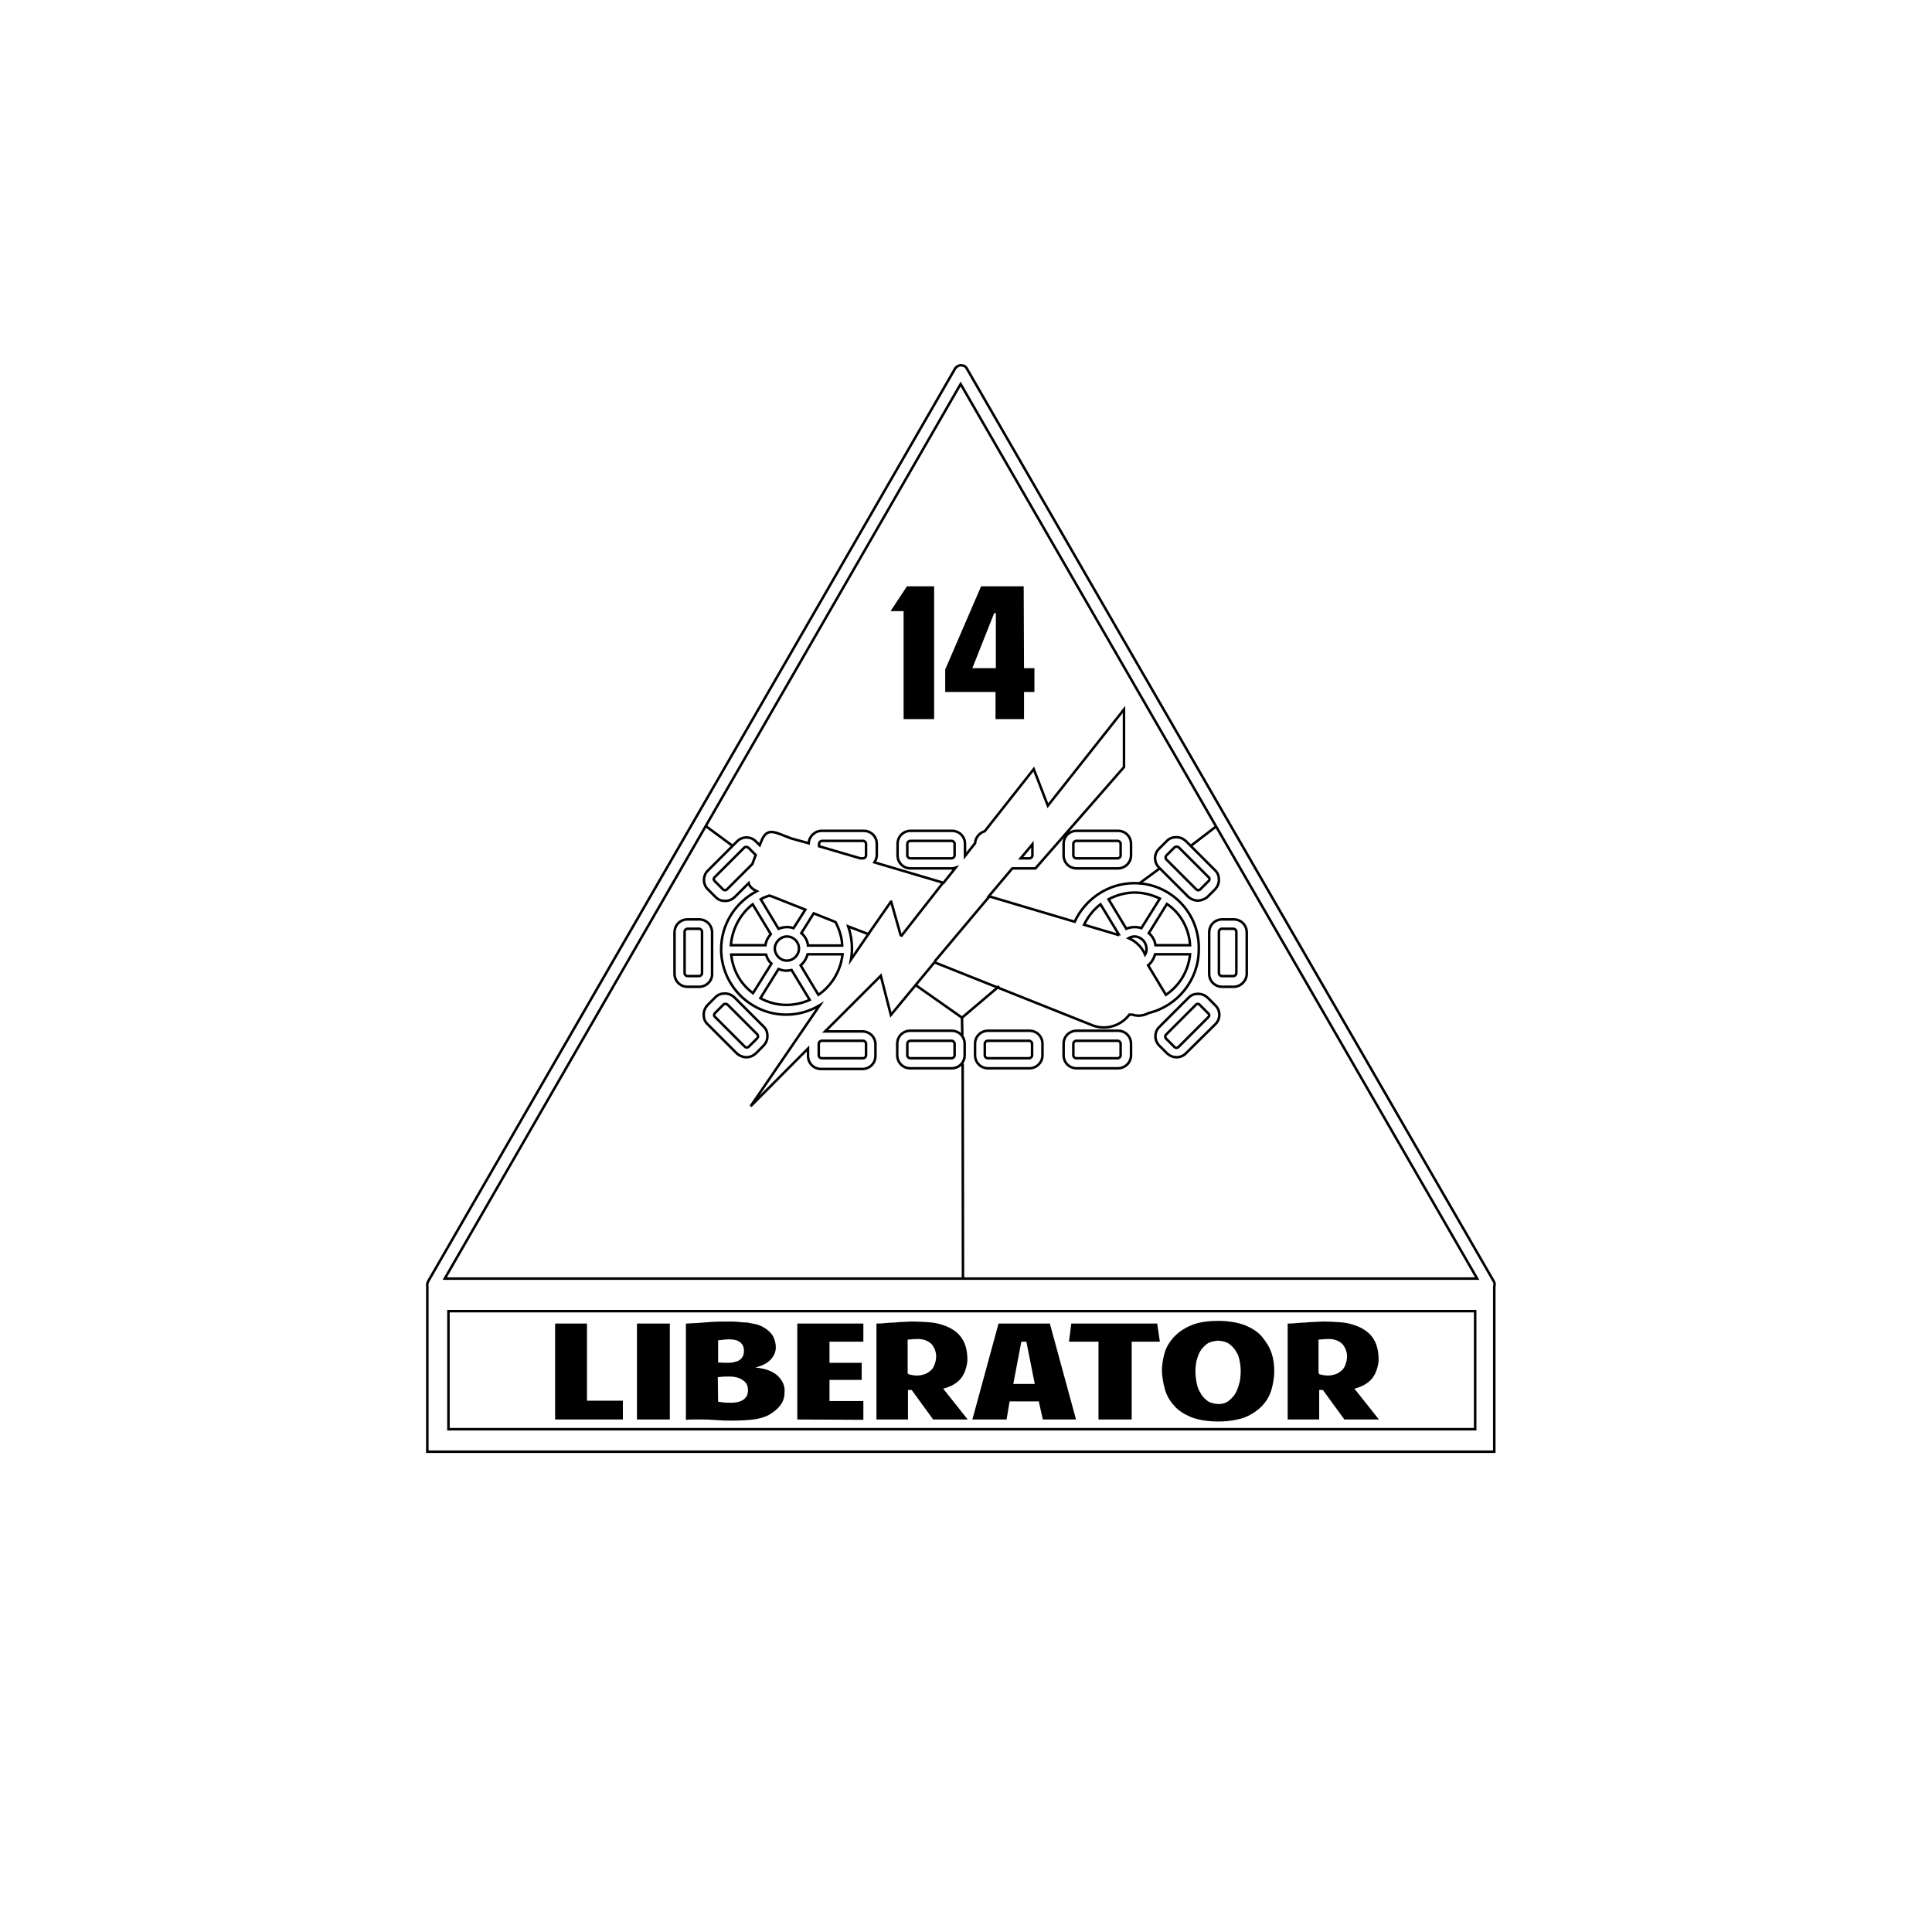 <?xml version="1.0" encoding="utf-8"?>
<!-- Generator: Adobe Illustrator 28.0.0, SVG Export Plug-In . SVG Version: 6.00 Build 0)  -->
<svg version="1.1" id="Layer_1" xmlns="http://www.w3.org/2000/svg" xmlns:xlink="http://www.w3.org/1999/xlink" x="0px" y="0px"
	 viewBox="0 0 576 576" style="enable-background:new 0 0 576 576;" xml:space="preserve">
<style type="text/css">
	.st0{fill:none;stroke:#000000;stroke-width:0.75;stroke-miterlimit:10;}
	.st1{fill:none;}
</style>
<line class="st0" x1="210.3" y1="246.2" x2="218.3" y2="252.1"/>
<path class="st0" d="M333.3,258.9H321c-2.2,0-3.9-1.7-3.9-3.9v-3.4c0-2.2,1.7-3.9,3.9-3.9h12.3c2.2,0,3.9,1.7,3.9,3.9v3.4
	C337.2,257.2,335.4,258.9,333.3,258.9z M320.9,250.7c-0.5,0-0.9,0.4-0.9,0.9v3.4c0,0.5,0.4,0.9,0.9,0.9h12.3c0.5,0,0.9-0.4,0.9-0.9
	v-3.4c0-0.5-0.4-0.9-0.9-0.9H320.9z"/>
<path class="st0" d="M333.3,318.5H321c-2.2,0-3.9-1.7-3.9-3.9v-3.4c0-2.2,1.7-3.9,3.9-3.9h12.3c2.2,0,3.9,1.7,3.9,3.9v3.4
	C337.2,316.8,335.4,318.5,333.3,318.5z M320.9,310.3c-0.5,0-0.9,0.4-0.9,0.9v3.4c0,0.5,0.4,0.9,0.9,0.9h12.3c0.5,0,0.9-0.4,0.9-0.9
	v-3.4c0-0.5-0.4-0.9-0.9-0.9H320.9z"/>
<path class="st0" d="M367.8,294.2h-3.4c-2.2,0-3.9-1.7-3.9-3.9V278c0-2.2,1.7-3.9,3.9-3.9h3.4c2.2,0,3.9,1.7,3.9,3.9v12.3
	C371.7,292.4,369.9,294.2,367.8,294.2z M364.3,276.9c-0.5,0-0.9,0.4-0.9,0.9v12.3c0,0.5,0.4,0.9,0.9,0.9h3.4c0.5,0,0.9-0.4,0.9-0.9
	v-12.3c0-0.5-0.4-0.9-0.9-0.9H364.3z"/>
<path class="st0" d="M357.1,268.5c-1,0-2-0.4-2.8-1.1l-8.8-8.8c-1.5-1.5-1.5-4,0-5.5l2.4-2.4c0.8-0.8,1.7-1.1,2.8-1.1
	c1.1,0,2,0.4,2.8,1.1l8.8,8.8c0.8,0.8,1.1,1.7,1.1,2.8s-0.4,2-1.1,2.8l-2.4,2.4C359.1,268.1,358.1,268.5,357.1,268.5z M350.8,252.4
	c-0.2,0-0.5,0.1-0.6,0.2l-2.4,2.4c-0.4,0.4-0.4,0.9,0,1.3l8.8,8.8c0.4,0.4,0.9,0.4,1.3,0l2.4-2.4c0.2-0.2,0.3-0.4,0.3-0.6
	s-0.1-0.5-0.3-0.6l-8.8-8.8C351.3,252.5,351,252.4,350.8,252.4z"/>
<path class="st0" d="M350.8,315.2c-1.1,0-2-0.4-2.8-1.1l-2.4-2.4c-1.5-1.5-1.5-4,0-5.5l8.8-8.8c0.8-0.8,1.7-1.1,2.8-1.1
	s2,0.4,2.8,1.1l2.4,2.4c1.5,1.5,1.5,4,0,5.5l-8.9,8.8C352.8,314.8,351.8,315.2,350.8,315.2z M357.1,299.3c-0.2,0-0.5,0.1-0.6,0.3
	l-8.8,8.8c-0.4,0.4-0.4,0.9,0,1.3l2.4,2.4c0.4,0.4,0.9,0.4,1.3,0l8.8-8.8c0.2-0.2,0.3-0.4,0.3-0.6s-0.1-0.5-0.3-0.6l-2.4-2.4
	C357.5,299.3,357.3,299.3,357.1,299.3z"/>
<path class="st0" d="M222.5,315.2c-1,0-2-0.4-2.8-1.1l-8.8-8.8c-0.8-0.8-1.1-1.7-1.1-2.8s0.4-2,1.1-2.8l2.4-2.4
	c0.8-0.8,1.7-1.1,2.8-1.1s2,0.4,2.8,1.1l8.8,8.8c0.8,0.8,1.1,1.7,1.1,2.8c0,1.1-0.4,2-1.1,2.8l-2.4,2.4
	C224.5,314.8,223.6,315.2,222.5,315.2z M216.2,299.3c-0.2,0-0.5,0.1-0.6,0.3l-2.4,2.4c-0.2,0.2-0.3,0.4-0.3,0.6s0.1,0.5,0.3,0.6
	l8.8,8.8c0.4,0.4,0.9,0.4,1.3,0l2.4-2.4c0.2-0.2,0.3-0.4,0.3-0.6s-0.1-0.5-0.2-0.6l-8.8-8.8C216.7,299.3,216.5,299.3,216.2,299.3z"
	/>
<path class="st0" d="M208.4,294.2H205c-2.2,0-3.9-1.7-3.9-3.9V278c0-2.2,1.7-3.9,3.9-3.9h3.4c2.2,0,3.9,1.7,3.9,3.9v12.3
	C212.4,292.4,210.6,294.2,208.4,294.2z M205,276.9c-0.5,0-0.9,0.4-0.9,0.9v12.3c0,0.5,0.4,0.9,0.9,0.9h3.4c0.5,0,0.9-0.4,0.9-0.9
	v-12.3c0-0.5-0.4-0.9-0.9-0.9H205z"/>
<path class="st0" d="M306.9,318.5h-12.3c-2.2,0-3.9-1.7-3.9-3.9v-3.4c0-2.2,1.7-3.9,3.9-3.9h12.3c2.2,0,3.9,1.7,3.9,3.9v3.4
	C310.8,316.8,309,318.5,306.9,318.5z M294.5,310.3c-0.5,0-0.9,0.4-0.9,0.9v3.4c0,0.5,0.4,0.9,0.9,0.9h12.3c0.5,0,0.9-0.4,0.9-0.9
	v-3.4c0-0.5-0.4-0.9-0.9-0.9H294.5z"/>
<path class="st0" d="M283.7,318.5h-12.3c-2.2,0-3.9-1.7-3.9-3.9v-3.4c0-2.2,1.7-3.9,3.9-3.9h12.3c2.2,0,3.9,1.7,3.9,3.9v3.4
	C287.6,316.8,285.9,318.5,283.7,318.5z M271.4,310.3c-0.5,0-0.9,0.4-0.9,0.9v3.4c0,0.5,0.4,0.9,0.9,0.9h12.3c0.5,0,0.9-0.4,0.9-0.9
	v-3.4c0-0.5-0.4-0.9-0.9-0.9H271.4z"/>
<path class="st1" d="M286.4,302.8"/>
<line class="st0" x1="362.7" y1="246.3" x2="355" y2="252.2"/>
<line class="st0" x1="345.9" y1="258.8" x2="339.5" y2="263.5"/>
<g>
	<line class="st0" x1="297.9" y1="294" x2="286.7" y2="303.5"/>
	<line class="st0" x1="273" y1="293.7" x2="286.8" y2="303.4"/>
</g>
<path class="st0" d="M338.2,263.3c-7.9,0-14.7,4.8-17.8,11.5l-25.6-7.6l7-8.3h5.1c0.7,0,1.8,0,1.8,0l26.4-30.2v-17.2l-22.7,28.7
	l-4.2-10.9l-14.6,18.5c-1.6,0.5-2.8,1.9-2.9,3.6l-3,3.8c0-0.1,0-0.2,0-0.2v-3.4c0-2.2-1.7-3.9-3.9-3.9h-12.3c-2.2,0-3.9,1.7-3.9,3.9
	v3.4c0,2.2,1.7,3.9,3.9,3.9h12.3c0.4,0,0.8-0.1,1.1-0.2l-3.6,4.5l-20.6-6.1c0.4-0.6,0.7-1.4,0.7-2.1v-3.4c0-2.2-1.7-3.9-3.9-3.9
	h-12.3l0,0H245c-2.1,0-3.8,1.7-3.9,3.7L236,250c-4.8-1.7-7.3-3.8-9.1,1l-0.4,1l-1.2-1.2c-1.5-1.5-4-1.5-5.5,0l-8.8,8.8
	c-1.5,1.5-1.5,4,0,5.5l2.4,2.4c0.8,0.8,1.7,1.1,2.8,1.1s2-0.4,2.8-1.1l4.2-4.2c0.3,1.1,1.2,1.8,2.4,2.4c-6.3,3.3-10.6,9.8-10.6,17.3
	c0,10.7,8.7,19.5,19.4,19.5c3.6,0,7-1,10-2.8l-20.6,30.1l17.1-17.2v2.2c0,2.2,1.7,3.9,3.9,3.9h12.3c2.2,0,3.9-1.7,3.9-3.9v-3.4
	c0-2.2-1.7-3.9-3.9-3.9H246l16.6-16.6l3,11.7l13-15.7l47.4,18.9c4,1.4,8.3-0.1,10.7-3.3c0.3,0,0.6,0,0.9,0c0.6,0.2,1.2,0.3,1.9,0.3
	c1.1,0,2.1-0.3,3-0.8c8.5-2,14.9-9.8,14.9-18.9C357.7,272.1,348.9,263.3,338.2,263.3z M307.8,251.7v3.3c0,0.5-0.4,0.9-0.9,0.9h-2.6
	L307.8,251.7z M284.6,255c0,0.5-0.4,0.9-0.9,0.9h-12.3c-0.5,0-0.9-0.4-0.9-0.9v-3.4c0-0.5,0.4-0.9,0.9-0.9h12.3
	c0.5,0,0.9,0.4,0.9,0.9V255z M224.3,257.6l-7.5,7.5c-0.4,0.4-0.9,0.4-1.3,0l-2.4-2.4c-0.2-0.2-0.3-0.4-0.3-0.6s0.1-0.5,0.3-0.6
	l8.8-8.8c0.2-0.2,0.4-0.2,0.6-0.2c0.2,0,0.5,0.1,0.6,0.2l2.2,2.2L224.3,257.6z M257.3,250.7c0.5,0,0.9,0.4,0.9,0.9v3.4
	c0,0.5-0.4,0.9-0.9,0.9h-0.8l-12.3-3.6v-0.7c0-0.5,0.4-0.9,0.9-0.9L257.3,250.7L257.3,250.7z M229.4,267c0.2,0.1,0.4,0.2,0.6,0.2
	l10.1,4l-3.5,5.5c-0.6-0.2-1.3-0.3-2-0.3c-0.9,0-1.7,0.2-2.5,0.5l-5.3-8.8C227.6,267.6,228.5,267.3,229.4,267z M238.2,282.8
	c0,2-1.7,3.6-3.6,3.6c-2,0-3.6-1.7-3.6-3.6s1.7-3.6,3.6-3.6C236.6,279.2,238.2,280.8,238.2,282.8z M224.4,269.6l5.4,8.9
	c-0.8,0.9-1.4,2-1.6,3.3l0,0h-10.3C218.3,276.9,220.7,272.5,224.4,269.6z M218,284.6h10.4l0,0c0.3,1.1,0.8,2,1.6,2.7l0,0l-5.5,8.8
	C220.8,293.4,218.5,289.3,218,284.6z M234.5,299.6c-2.8,0-5.4-0.7-7.8-2l5.4-8.7c0.8,0.3,1.5,0.5,2.3,0.5c0.5,0,1.1-0.1,1.6-0.2
	l5.4,8.9C239.4,299,237,299.6,234.5,299.6z M257.3,310.3c0.5,0,0.9,0.4,0.9,0.9v3.4c0,0.5-0.4,0.9-0.9,0.9H245
	c-0.5,0-0.9-0.4-0.9-0.9v-3.4c0-0.5,0.4-0.9,0.9-0.9H257.3z M244,296.6l-5.3-8.8c1-0.8,1.7-2,2.1-3.3l0,0h10.4
	C250.6,289.6,247.9,293.9,244,296.6z M240.9,281.8L240.9,281.8c-0.2-1.4-0.9-2.7-2-3.6l0,0l3.7-5.9l6.5,2.6c1.1,2.1,1.9,4.5,2,7
	h-10.2V281.8z M253.7,286.1c0.2-1.1,0.3-2.1,0.3-3.3c0-2.3-0.4-4.5-1.1-6.6l6,2.3L253.7,286.1z M354.8,281.8h-10.3l0,0
	c-0.2-1.4-0.9-2.7-2-3.6l0,0l5.4-8.7C351.9,272.2,354.5,276.7,354.8,281.8z M333.3,278.7l-10.1-3c1.1-2.3,2.8-4.5,4.9-6.1l5.4,8.9
	C333.4,278.5,333.3,278.6,333.3,278.7z M335.8,276.9l-5.3-8.8c2.3-1.2,5-2,7.8-2c2.7,0,5.2,0.7,7.5,1.8l-5.5,8.8
	c-0.6-0.2-1.3-0.3-2-0.3C337.3,276.4,336.5,276.6,335.8,276.9z M341.4,284.6c-0.9-2.1-2.6-3.9-4.9-4.9c0.5-0.3,1.1-0.5,1.7-0.5
	c2,0,3.6,1.7,3.6,3.6C341.9,283.4,341.7,284.1,341.4,284.6z M347.6,296.6l-5.3-8.8c1-0.8,1.7-2,2.1-3.3l0,0h10.4
	C354.3,289.6,351.6,293.9,347.6,296.6z"/>
<line class="st0" x1="286.8" y1="303.3" x2="286.9" y2="308.6"/>
<line class="st0" x1="287" y1="317.1" x2="287.1" y2="381.1"/>
<line class="st0" x1="295.1" y1="267.1" x2="278.7" y2="286.6"/>
<line class="st0" x1="281.3" y1="263" x2="268.6" y2="279.2"/>
<line class="st0" x1="265.6" y1="268.5" x2="268.6" y2="279.1"/>
<line class="st0" x1="265.7" y1="268.7" x2="258.8" y2="278.6"/>
<path class="st0" d="M445.4,382.1L288.2,109.8c-0.3-0.6-1-0.9-1.7-0.9s-1.3,0.4-1.7,0.9L127.6,382.1c-0.2,0.5-0.3,1-0.2,1.4v49.3
	h318.1v-49.3C445.7,383.1,445.6,382.5,445.4,382.1z M286.4,114.5l154,266.7H132.6L286.4,114.5z"/>
<rect x="133.7" y="390.9" class="st0" width="306.1" height="35.2"/>
<g>
	<path d="M270.4,174.8h8.1v39.6h-9.1v-32.2h-3.9L270.4,174.8z"/>
	<path d="M305.3,199.2h3.1v7.1h-3.1v8.1h-8.5v-8.1h-15v-6.7l10.7-24.8h12.7L305.3,199.2L305.3,199.2z M289.9,199.2h7v-16.4h-0.5
		L289.9,199.2z"/>
</g>
<g>
	<path d="M165.5,423.2v-28.6h9.5v23h10.7v5.6H165.5z"/>
	<path d="M189.9,394.6h9.8v28.6h-9.8V394.6z"/>
	<path d="M204.7,394.6c2.1-0.1,4.2-0.2,6.3-0.4c2-0.2,4.2-0.2,6.5-0.2c0.8,0,1.7,0,2.6,0.1s1.8,0.2,2.7,0.2c0.9,0.2,1.7,0.3,2.6,0.5
		c0.8,0.2,1.5,0.5,2.2,0.9c1.4,0.8,2.3,1.7,2.9,2.7c0.5,1.1,0.8,2.1,0.8,3.3c0,1.3-0.5,2.5-1.5,3.6s-2.5,1.9-4.6,2.4
		c3,0.3,5.2,1.1,6.7,2.5c1.4,1.4,2.2,3,2,5c0,1.4-0.4,2.6-1.2,3.7s-2,2.1-3.4,2.9c-1.5,0.8-3.3,1.3-5.6,1.5c-2.2,0.2-4.9,0.3-8,0.2
		c-1.1-0.1-2.3-0.1-3.4-0.2c-1.1-0.1-2.2-0.1-3.3-0.1c-0.8,0-1.5,0-2.3,0s-1.5,0-2.2,0.1v-28.7H204.7z M214.1,406.2
		c1.1,0.1,2.2,0.1,3.1,0.1s1.7-0.2,2.4-0.4c0.7-0.2,1.2-0.6,1.6-1.1c0.4-0.5,0.6-1.2,0.6-2.1c0-0.8-0.2-1.4-0.6-2
		c-0.4-0.5-0.9-0.8-1.6-1.1c-0.7-0.2-1.5-0.3-2.4-0.3s-2,0.2-3.1,0.3V406.2z M214.1,417.9c3.1,0.5,5.4,0.4,6.8-0.2
		c1.4-0.6,2.1-1.7,2.1-3.2c0-0.9-0.2-1.7-0.7-2.3c-0.5-0.5-1.1-1-1.9-1.3c-0.8-0.3-1.7-0.5-2.8-0.5s-2.3,0-3.6,0.2L214.1,417.9
		L214.1,417.9z"/>
	<path d="M237.7,423.2v-28.6h19.7v5.4h-10.1v6.3h9.6v5.1h-9.6v6.3h10.1v5.6L237.7,423.2L237.7,423.2z"/>
	<path d="M288.5,423.2h-10.3l-6.4-8.8h-1.1v8.8h-9.4v-28.6c0.6,0,1.4,0,2.3-0.1c1-0.1,2-0.2,3-0.2c1.1-0.1,2-0.2,3.1-0.2
		c1.1-0.1,1.9-0.1,2.6-0.1c1.4,0,2.9,0.1,4.5,0.2s3.1,0.4,4.5,0.9c2.3,0.8,4.2,2,5.4,3.8c1.2,1.7,1.8,4.1,1.7,7
		c-0.3,2.4-1.1,4.2-2.3,5.5c-1.3,1.3-2.9,2.1-4.9,2.6L288.5,423.2z M270.8,409.7c1.4,0.4,2.7,0.5,3.7,0.3c1.1-0.2,1.9-0.5,2.6-1.1
		c0.7-0.5,1.2-1.1,1.5-2c0.3-0.8,0.5-1.6,0.5-2.5c0-0.6-0.1-1.2-0.3-1.8c-0.2-0.6-0.5-1.1-0.9-1.7c-0.5-0.5-1-0.9-1.7-1.2
		c-0.7-0.3-1.5-0.5-2.5-0.5c-1.1,0-2,0.1-3.1,0.2v10.1h0.2V409.7z"/>
	<path d="M309.7,417.8H301l-0.9,5.4h-10.2l7.8-28.6H313l7.8,28.6h-9.9L309.7,417.8z M306,400h-1.5l-2.4,12.6h6.4L306,400z"/>
	<path d="M318.7,400l0.7-5.4H345l0.8,5.4h-8.4v23.2h-9.9V400H318.7z"/>
	<path d="M363.2,423.8c-3.3,0-6-0.5-8.1-1.3c-2.1-0.9-3.9-2-5.1-3.5c-1.3-1.4-2.2-3-2.7-4.8s-0.8-3.6-0.9-5.4c0-1.8,0.3-3.6,0.8-5.4
		s1.5-3.4,2.8-4.8s3-2.6,5.2-3.5c2.1-0.9,4.8-1.3,8-1.3s5.8,0.5,8,1.3c2.1,0.9,3.9,2,5.1,3.5s2.2,3,2.8,4.8s0.8,3.6,0.8,5.4
		s-0.3,3.6-0.8,5.4s-1.4,3.4-2.7,4.8c-1.3,1.4-3,2.6-5.1,3.5C369.1,423.3,366.5,423.8,363.2,423.8z M363.2,399.7
		c-1.4,0.1-2.6,0.4-3.4,1s-1.5,1.4-2,2.2c-0.5,0.9-0.8,1.8-1.1,2.9c-0.2,1.1-0.3,2-0.3,3s0.1,2,0.3,3.2c0.2,1.1,0.5,2.2,1.1,3.1
		c0.5,1,1.2,1.8,2,2.4c0.8,0.7,2,1,3.4,1.1c1.4,0,2.5-0.4,3.3-1.1s1.5-1.4,2-2.4s0.8-2,1.1-3.1c0.2-1.1,0.3-2.2,0.3-3.2
		s-0.1-2-0.3-3c-0.2-1.1-0.5-2-1.1-2.9c-0.5-0.9-1.2-1.6-2-2.2S364.6,399.8,363.2,399.7z"/>
	<path d="M411.1,423.2h-10.3l-6.4-8.8h-1.1v8.8h-9.4v-28.6c0.6,0,1.4,0,2.3-0.1c1-0.1,2-0.2,3-0.2c1.1-0.1,2-0.2,3.1-0.2
		c1.1-0.1,1.9-0.1,2.6-0.1c1.4,0,2.9,0.1,4.5,0.2s3.1,0.4,4.5,0.9c2.3,0.8,4.2,2,5.4,3.8c1.2,1.7,1.8,4.1,1.7,7
		c-0.3,2.4-1.1,4.2-2.3,5.5c-1.3,1.3-2.9,2.1-4.9,2.6L411.1,423.2z M393.3,409.7c1.4,0.4,2.7,0.5,3.7,0.3c1.1-0.2,1.9-0.5,2.6-1.1
		c0.7-0.5,1.2-1.1,1.5-2c0.3-0.8,0.5-1.6,0.5-2.5c0-0.6-0.1-1.2-0.3-1.8c-0.2-0.6-0.5-1.1-0.9-1.7c-0.5-0.5-1-0.9-1.7-1.2
		c-0.7-0.3-1.5-0.5-2.5-0.5c-1.1,0-2,0.1-3.1,0.2v10.1h0.2V409.7z"/>
</g>
</svg>
